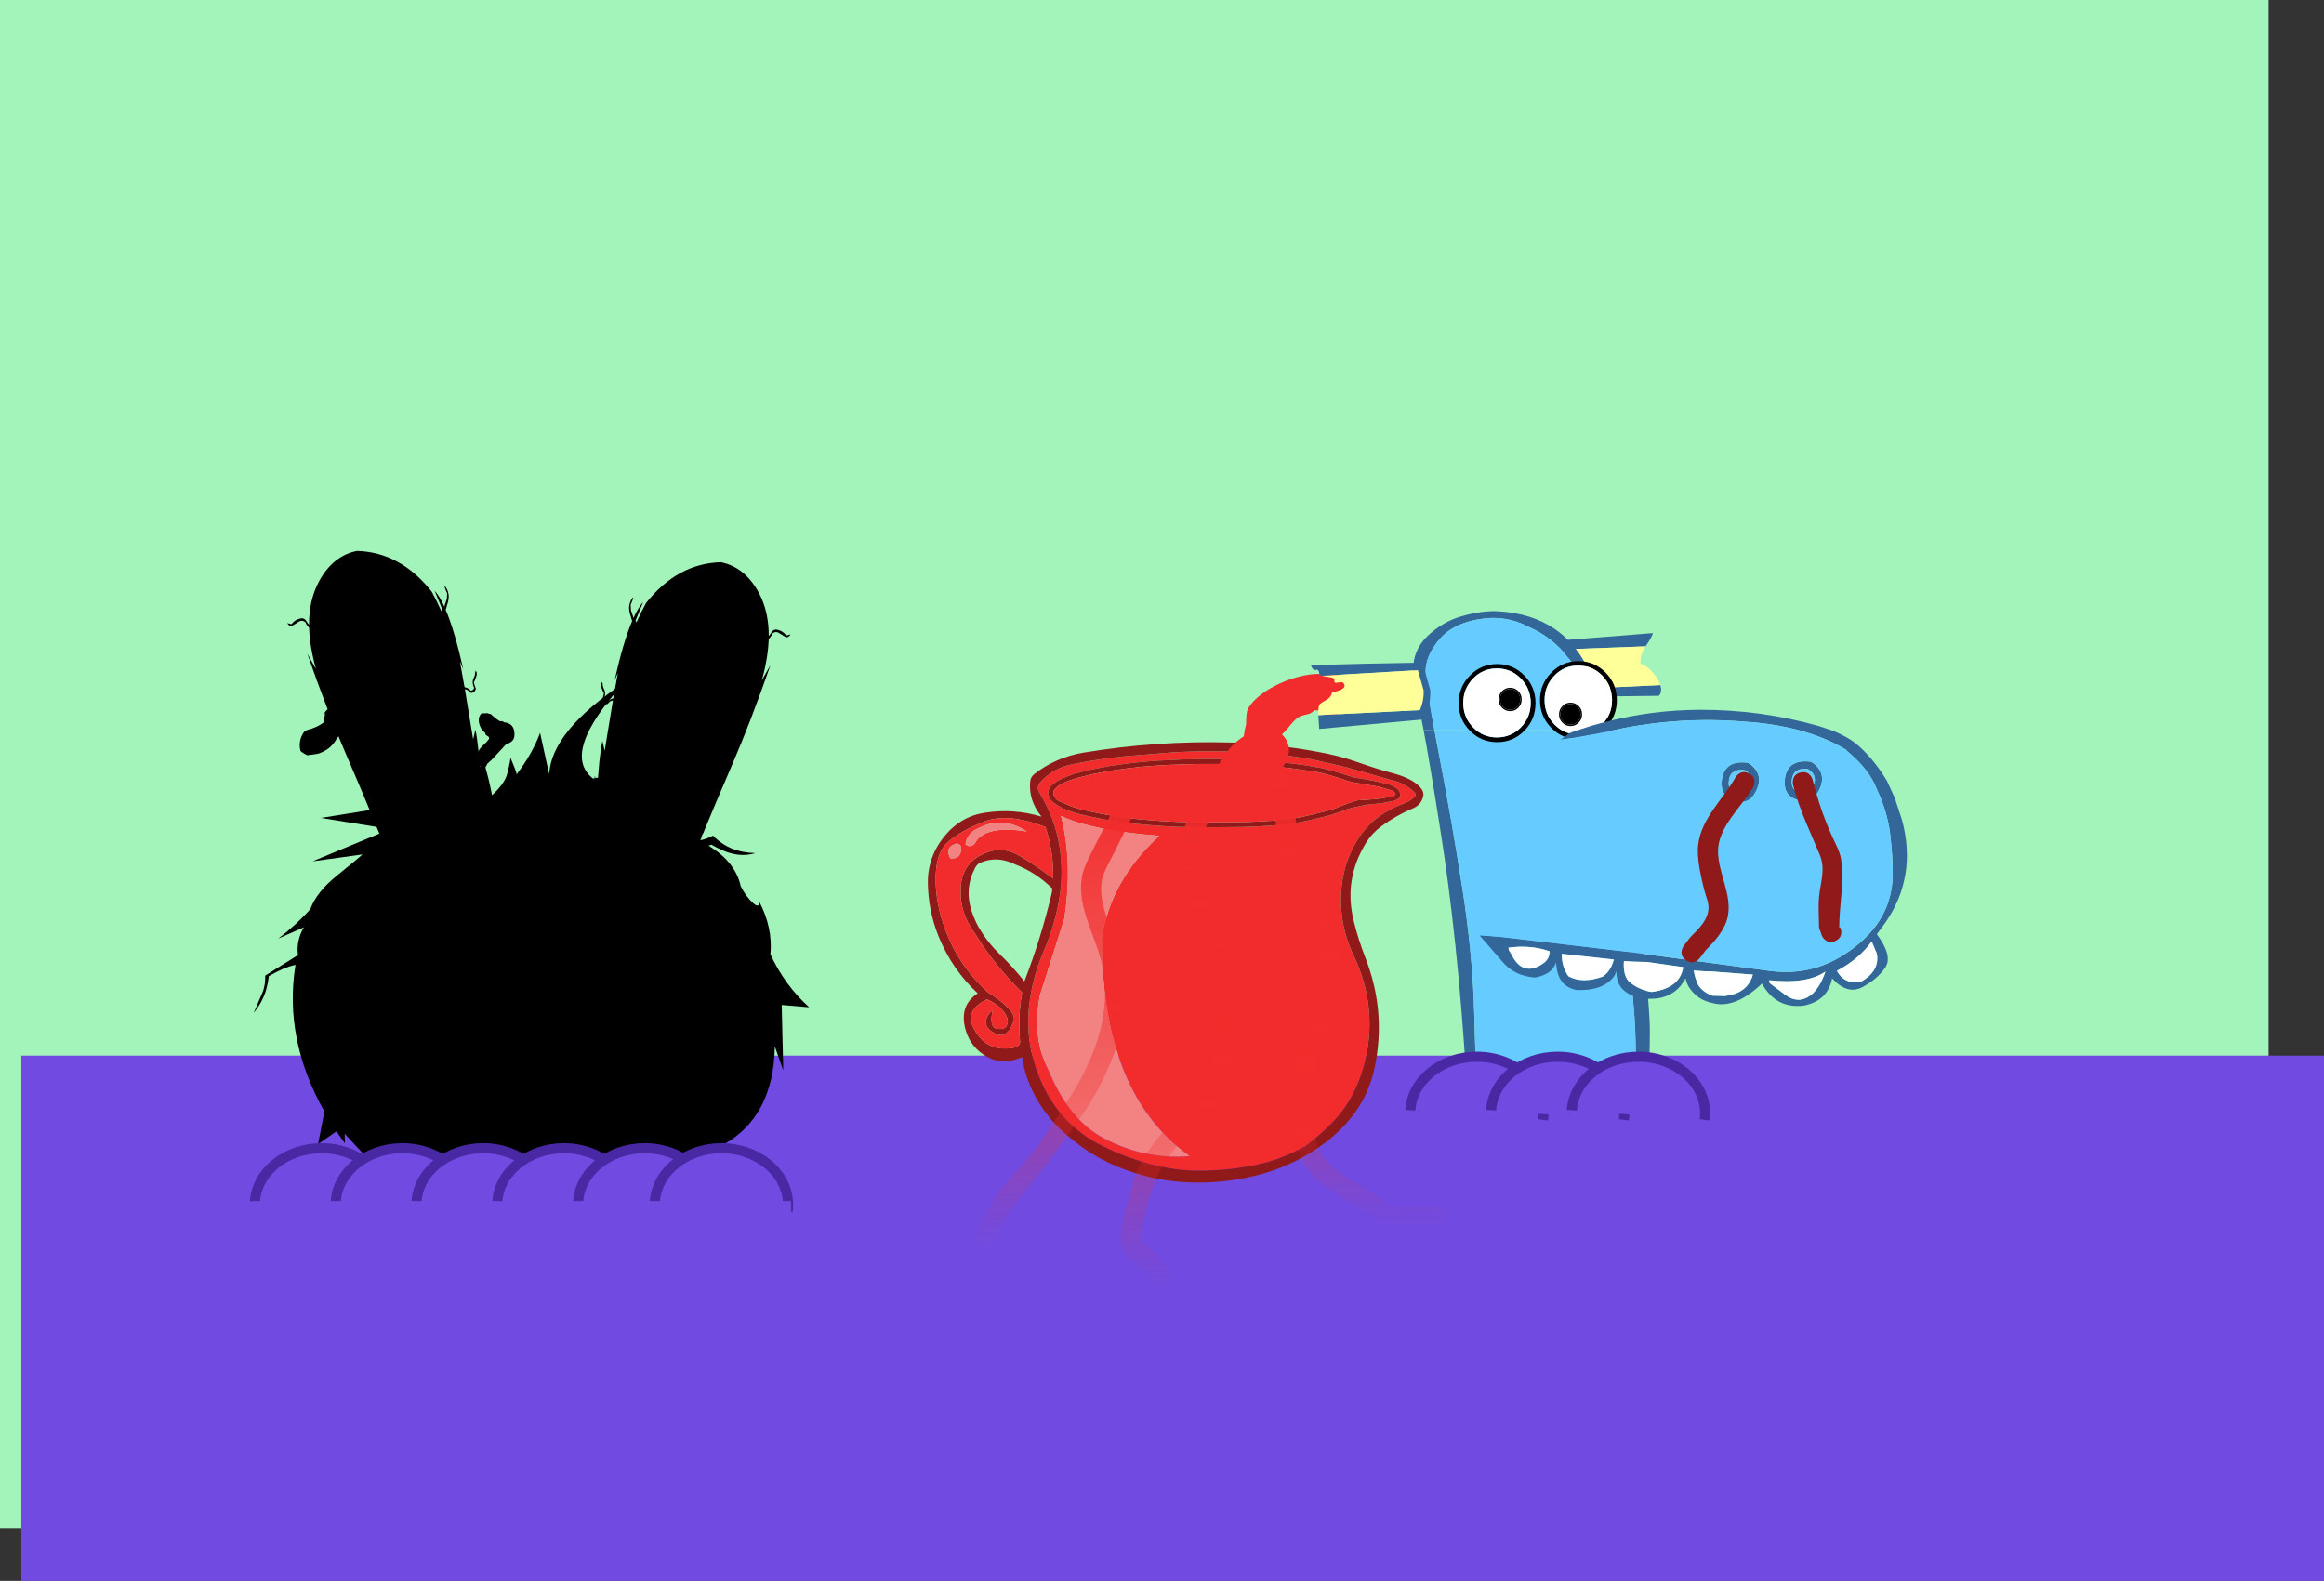 <svg version="1.1" xmlns="http://www.w3.org/2000/svg" xmlns:xlink="http://www.w3.org/1999/xlink" width="575.281" height="391.388" viewBox="0,0,575.281,391.388"><rect x="0" y="0" width="575.281" height="391.388" fill="#333333" stroke="none"/><defs><linearGradient x1="221.508" y1="184.78" x2="221.508" y2="299.829" gradientUnits="userSpaceOnUse" id="color-1"><stop offset="0" stop-color="#f22c2c"/><stop offset="1" stop-color="#f22c2c" stop-opacity="0"/></linearGradient><linearGradient x1="250.933" y1="181.624" x2="250.933" y2="309.706" gradientUnits="userSpaceOnUse" id="color-2"><stop offset="0" stop-color="#f22c2c"/><stop offset="1" stop-color="#f22c2c" stop-opacity="0"/></linearGradient><linearGradient x1="295" y1="181.657" x2="295" y2="294.951" gradientUnits="userSpaceOnUse" id="color-3"><stop offset="0" stop-color="#f22c2c"/><stop offset="1" stop-color="#f22c2c" stop-opacity="0"/></linearGradient></defs><g transform="translate(40.781,9.189)"><g data-paper-data="{&quot;isPaintingLayer&quot;:true}" stroke-linecap="butt" stroke-linejoin="miter" stroke-miterlimit="10" stroke-dasharray="" stroke-dashoffset="0" style="mix-blend-mode: normal"><path d="M-40.781,369.189v-378.378h561.562v378.378z" fill="#a2f4ba" fill-rule="nonzero" stroke="#b1220e" stroke-width="0"/><path d="M-35.5,382.199v-130.042h570v130.042z" fill="#714be1" fill-rule="nonzero" stroke="#881818" stroke-width="0"/><g data-paper-data="{&quot;index&quot;:null}" fill-rule="evenodd" stroke="none" stroke-width="1"><path d="M221.657,183.836c-0.845,0.382 -1.599,0.905 -2.262,1.568c-0.583,0.643 -0.794,1.377 -0.633,2.202c0.141,0.704 0.493,1.287 1.056,1.749c1.046,0.844 2.212,1.508 3.499,1.991c1.468,0.563 2.986,1.015 4.554,1.357l4.313,0.905l4.615,0.754l3.257,0.392l3.438,0.302l3.559,0.271l3.71,0.211l3.861,0.03l4.042,0.06l3.891,-0.03l3.649,-0.03l3.318,-0.09l3.046,-0.181l3.921,-0.302l3.257,-0.392l3.378,-0.664l3.921,-0.935c1.468,-0.362 2.916,-0.814 4.343,-1.357c0.824,-0.342 1.669,-0.623 2.533,-0.844l3.589,-0.754l3.589,-0.362l2.986,-0.573l0.784,-0.271c0.945,-0.462 1.196,-1.166 0.754,-2.111l-0.483,-0.633l-1.478,-0.905l-4.072,-0.995l-3.257,-0.603l-1.93,-0.302l-3.861,-1.206l-3.951,-1.086l-4.524,-0.754l-3.197,-0.422l-3.348,-0.362l-3.499,-0.302l-3.649,-0.211l-3.8,-0.151l-3.921,-0.06h-4.042l-3.951,0.06l-3.8,0.181l-3.619,0.181l-3.499,0.302l-3.348,0.362l-4.705,0.664l-4.464,0.875l-3.83,0.965c-1.267,0.382 -2.513,0.885 -3.74,1.508M282.249,274.649l-0.03,-0.06c-3.68,2.151 -7.611,3.67 -11.793,4.554c-4.162,0.885 -8.535,1.387 -13.12,1.508c-4.584,0.101 -9.139,-0.473 -13.663,-1.719c-4.504,-1.247 -8.696,-2.895 -12.577,-4.946c-3.881,-2.071 -7.168,-4.806 -9.862,-8.204c-2.674,-3.418 -4.685,-7.44 -6.032,-12.064c-1.327,-4.625 -1.729,-9.259 -1.206,-13.904c0.523,-4.604 1.689,-9.018 3.499,-13.24c1.81,-4.162 3.117,-8.475 3.921,-12.939c0.764,-4.363 0.804,-8.736 0.121,-13.12c-0.764,-4.785 -2.413,-9.229 -4.946,-13.331c-0.603,-1.005 -0.553,-1.9 0.151,-2.684c2.031,-2.272 4.574,-3.74 7.631,-4.403c4.323,-0.905 8.666,-1.578 13.029,-2.021l12.517,-1.025c4.564,-0.241 9.129,-0.302 13.693,-0.181c6.957,0.121 13.844,0.784 20.66,1.991l8.354,1.93l11.974,3.408c1.991,0.563 3.67,1.588 5.037,3.076l0.03,0.513c-0.764,0.905 -1.709,1.548 -2.835,1.93c-2.131,0.764 -4.142,1.8 -6.032,3.107c-2.393,1.729 -4.333,3.871 -5.821,6.424c-2.232,3.8 -3.478,7.922 -3.74,12.366c-0.342,5.469 0.684,10.717 3.076,15.744c3.901,8.184 4.906,16.659 3.016,25.425c-0.643,2.976 -1.659,5.851 -3.046,8.626c-1.247,2.493 -2.855,4.785 -4.826,6.877c-2.212,2.332 -4.604,4.454 -7.178,6.364M222.682,218.249l-6.062,19.061c-1.327,7.098 -0.603,13.261 2.172,18.488c3.358,8.143 7.872,13.723 13.542,16.739c6.716,3.599 13.844,5.097 21.384,4.494c-14.497,-10.255 -21.746,-28.16 -21.746,-53.716c1.267,-9.45 5.992,-17.976 14.175,-25.576c-11.099,-0.865 -19.192,-2.503 -24.279,-4.916c1.95,7.641 2.222,16.116 0.814,25.425" fill="#f22c2c"/><path d="M221.657,183.836c1.227,-0.623 2.473,-1.126 3.74,-1.508l3.83,-0.965l4.464,-0.875l4.705,-0.664l3.348,-0.362l3.499,-0.302l3.619,-0.181l3.8,-0.181l3.951,-0.06h4.042l3.921,0.06l3.8,0.151l3.649,0.211l3.499,0.302l3.348,0.362l3.197,0.422l4.524,0.754l3.951,1.086l3.861,1.206l1.93,0.302l3.257,0.603l4.072,0.995l1.478,0.905l0.483,0.633c0.442,0.945 0.191,1.649 -0.754,2.111l-0.784,0.271l-2.986,0.573l-3.589,0.362l-3.589,0.754c-0.865,0.221 -1.709,0.503 -2.533,0.844c-1.428,0.543 -2.875,0.995 -4.343,1.357l-3.921,0.935l-3.378,0.664l-3.257,0.392l-3.921,0.302l-3.046,0.181l-3.318,0.09l-3.649,0.03l-3.891,0.03l-4.042,-0.06l-3.861,-0.03l-3.71,-0.211l-3.559,-0.271l-3.438,-0.302l-3.257,-0.392l-4.615,-0.754l-4.313,-0.905c-1.568,-0.342 -3.086,-0.794 -4.554,-1.357c-1.287,-0.483 -2.453,-1.146 -3.499,-1.991c-0.563,-0.462 -0.915,-1.046 -1.056,-1.749c-0.161,-0.824 0.05,-1.558 0.633,-2.202c0.664,-0.664 1.418,-1.186 2.262,-1.568M282.219,274.589l-1.478,1.146l1.508,-1.086c2.574,-1.91 4.966,-4.031 7.178,-6.364c1.971,-2.091 3.579,-4.383 4.826,-6.877c1.387,-2.775 2.403,-5.65 3.046,-8.626c1.89,-8.767 0.885,-17.242 -3.016,-25.425c-2.393,-5.027 -3.418,-10.275 -3.076,-15.744c0.261,-4.444 1.508,-8.566 3.74,-12.366c1.488,-2.554 3.428,-4.695 5.821,-6.424c1.89,-1.307 3.901,-2.342 6.032,-3.107c1.126,-0.382 2.071,-1.025 2.835,-1.93l-0.03,-0.513c-1.367,-1.488 -3.046,-2.513 -5.037,-3.076l-11.974,-3.408l-8.354,-1.93c-6.816,-1.206 -13.703,-1.87 -20.66,-1.991c-4.564,-0.121 -9.129,-0.06 -13.693,0.181l-12.517,1.025c-4.363,0.442 -8.706,1.116 -13.029,2.021c-3.056,0.664 -5.6,2.131 -7.631,4.403c-0.704,0.784 -0.754,1.679 -0.151,2.684c2.533,4.102 4.182,8.545 4.946,13.331c0.684,4.383 0.643,8.757 -0.121,13.12c-0.804,4.464 -2.111,8.777 -3.921,12.939c-1.81,4.222 -2.976,8.636 -3.499,13.24c-0.523,4.645 -0.121,9.279 1.206,13.904c1.347,4.625 3.358,8.646 6.032,12.064c2.694,3.398 5.982,6.133 9.862,8.204c3.881,2.051 8.073,3.7 12.577,4.946c4.524,1.247 9.078,1.82 13.663,1.719c4.584,-0.121 8.958,-0.623 13.12,-1.508c4.182,-0.885 8.113,-2.403 11.793,-4.554M221.506,189.205l1.267,0.543c1.428,0.664 2.916,1.186 4.464,1.568l3.74,0.814l4.434,0.814l4.795,0.603l3.408,0.302l3.529,0.271l3.68,0.181l3.83,0.06l4.011,0.06l3.891,-0.03l3.589,-0.03l3.287,-0.09l4.343,-0.241l4.765,-0.452c1.488,-0.201 2.926,-0.473 4.313,-0.814l3.8,-0.935c1.508,-0.322 2.926,-0.774 4.253,-1.357c1.387,-0.583 2.815,-1.086 4.283,-1.508l4.524,-0.302l3.951,-0.603c0.462,-0.06 0.794,-0.271 0.995,-0.633c-0.181,-0.483 -0.533,-0.804 -1.056,-0.965l-3.076,-0.875l-4.464,-0.784c-1.588,-0.161 -3.137,-0.543 -4.645,-1.146l-3.861,-1.146c-1.307,-0.382 -2.694,-0.664 -4.162,-0.844l-4.705,-0.664l-3.318,-0.362l-3.468,-0.271l-3.619,-0.211l-3.74,-0.121l-3.891,-0.09h-4.042l-3.921,0.09l-3.74,0.121l-3.619,0.211l-3.468,0.271l-3.318,0.362l-4.645,0.664l-4.283,0.814l-3.438,0.844c-1.428,0.382 -2.805,0.885 -4.132,1.508c-0.643,0.322 -1.216,0.774 -1.719,1.357c-0.281,0.302 -0.402,0.613 -0.362,0.935c0.121,0.985 0.633,1.679 1.538,2.081M214.237,184.288c0.06,-0.764 0.412,-1.387 1.056,-1.87c3.499,-2.714 7.49,-4.464 11.974,-5.248c12.024,-2.011 24.159,-2.855 36.404,-2.533c7.299,0.201 14.517,0.965 21.655,2.292c3.639,0.643 6.977,1.508 10.013,2.594c3.056,1.086 5.901,1.981 8.535,2.684c2.654,0.704 4.645,1.588 5.972,2.654c1.327,1.066 1.89,2.061 1.689,2.986c-0.302,1.508 -1.186,2.554 -2.654,3.137c-2.714,1.146 -5.268,2.594 -7.661,4.343c-1.568,1.146 -2.855,2.533 -3.861,4.162c-3.7,5.992 -4.725,12.386 -3.076,19.182c0.744,3.076 1.699,6.113 2.865,9.108c3.559,9.028 4.323,18.237 2.292,27.627c-1.146,5.268 -3.569,9.883 -7.269,13.844c-1.448,1.568 -3.016,3.006 -4.705,4.313c-4.665,3.539 -9.812,6.133 -15.442,7.781c-5.831,1.649 -11.803,2.393 -17.915,2.232c-5.469,-0.161 -10.797,-1.176 -15.985,-3.046c-3.338,-1.186 -6.495,-2.735 -9.47,-4.645c-2.594,-1.709 -5.007,-3.639 -7.239,-5.791c-2.614,-2.533 -4.735,-5.429 -6.364,-8.686c-1.428,-2.855 -2.373,-5.821 -2.835,-8.897c-3.479,1.609 -6.706,1.377 -9.682,-0.694c-2.292,-1.588 -3.77,-3.78 -4.434,-6.575c-0.885,-3.74 0.161,-6.575 3.137,-8.505c-4.283,-4.001 -7.52,-8.726 -9.712,-14.175c-1.729,-4.323 -2.604,-8.797 -2.624,-13.421c0,-3.217 0.824,-6.213 2.473,-8.988c2.895,-4.665 6.746,-7.369 11.551,-8.113c4.806,-0.764 9.511,-0.442 14.115,0.965c-2.172,-2.674 -3.107,-5.58 -2.805,-8.716M202.987,194.181c-3.8,1.468 -6.806,3.137 -9.018,5.007c-2.192,1.87 -3.237,5.157 -3.137,9.862c0.101,4.685 1.227,9.47 3.378,14.356c2.151,4.886 5.338,9.249 9.561,13.09c4.866,3.076 6.987,5.469 6.364,7.178c-0.623,1.709 -1.357,2.775 -2.202,3.197c-0.865,0.402 -1.92,0.191 -3.167,-0.633c-1.227,-0.824 -1.719,-1.749 -1.478,-2.775c0.221,-1.046 0.764,-1.87 1.629,-2.473c-0.583,2.815 -0.211,4.323 1.116,4.524c1.347,0.201 2.162,-0.111 2.443,-0.935c0.382,-0.824 0.201,-1.8 -0.543,-2.926c-0.704,-1.046 -1.649,-1.92 -2.835,-2.624l-1.508,-0.814c-3.84,1.81 -4.936,4.243 -3.287,7.299c1.649,3.036 3.901,4.655 6.756,4.856c2.895,0.181 4.454,-0.312 4.675,-1.478c-0.382,-4.142 -0.221,-8.264 0.483,-12.366c-4.605,-4.544 -8.535,-9.48 -11.793,-14.809c-2.453,-3.257 -3.589,-6.907 -3.408,-10.948c0.181,-4.444 2.363,-7.419 6.545,-8.928c2.312,-0.885 4.635,-0.794 6.967,0.271l1.81,0.995c2.634,1.649 5.157,3.378 7.57,5.188c0.101,-4.363 -0.533,-8.606 -1.9,-12.728c-6.193,-2.393 -11.2,-2.855 -15.02,-1.387M201.871,204.405c-0.563,0.261 -0.995,0.694 -1.297,1.297c-1.79,3.438 -2.061,7.027 -0.814,10.767c0.623,1.91 1.468,3.659 2.533,5.248c1.247,1.93 2.694,3.69 4.343,5.278c2.212,2.131 4.263,4.393 6.153,6.786c2.735,-7.078 4.976,-14.286 6.726,-21.625c0.101,-0.442 0.171,-0.895 0.211,-1.357c-2.775,-2.714 -5.841,-4.705 -9.199,-5.972c-2.976,-1.488 -5.861,-1.629 -8.656,-0.422" fill="#901919"/><path d="M221.506,189.204c-0.905,-0.402 -1.418,-1.096 -1.538,-2.081c-0.04,-0.322 0.08,-0.633 0.362,-0.935c0.503,-0.583 1.076,-1.036 1.719,-1.357c1.327,-0.623 2.704,-1.126 4.132,-1.508l3.438,-0.844l4.283,-0.814l4.645,-0.664l3.318,-0.362l3.468,-0.271l3.619,-0.211l3.74,-0.121l3.921,-0.09h4.042l3.891,0.09l3.74,0.121l3.619,0.211l3.468,0.271l3.318,0.362l4.705,0.664c1.468,0.181 2.855,0.462 4.162,0.844l3.861,1.146c1.508,0.603 3.056,0.985 4.645,1.146l4.464,0.784l3.076,0.875c0.523,0.161 0.875,0.483 1.056,0.965c-0.201,0.362 -0.533,0.573 -0.995,0.633l-3.951,0.603l-4.524,0.302c-1.468,0.422 -2.895,0.925 -4.283,1.508c-1.327,0.583 -2.745,1.036 -4.253,1.357l-3.8,0.935c-1.387,0.342 -2.825,0.613 -4.313,0.814l-4.765,0.452l-4.343,0.241l-3.287,0.09l-3.589,0.03l-3.891,0.03l-4.011,-0.06l-3.83,-0.06l-3.68,-0.181l-3.529,-0.271l-3.408,-0.302l-4.795,-0.603l-4.434,-0.814l-3.74,-0.814c-1.548,-0.382 -3.036,-0.905 -4.464,-1.568l-1.267,-0.543" fill="#f22c2c"/><path d="M202.987,194.181c3.82,-1.468 8.827,-1.005 15.02,1.387c1.367,4.122 2.001,8.365 1.9,12.728c-2.413,-1.81 -4.936,-3.539 -7.57,-5.188l-1.81,-0.995c-2.332,-1.066 -4.655,-1.156 -6.967,-0.271c-4.182,1.508 -6.364,4.484 -6.545,8.928c-0.181,4.042 0.955,7.691 3.408,10.948c3.257,5.328 7.188,10.265 11.793,14.809c-0.704,4.102 -0.865,8.224 -0.483,12.366c-0.221,1.166 -1.779,1.659 -4.675,1.478c-2.855,-0.201 -5.107,-1.82 -6.756,-4.856c-1.649,-3.056 -0.553,-5.489 3.287,-7.299l1.508,0.814c1.186,0.704 2.131,1.578 2.835,2.624c0.744,1.126 0.925,2.101 0.543,2.926c-0.282,0.824 -1.096,1.136 -2.443,0.935c-1.327,-0.201 -1.699,-1.709 -1.116,-4.524c-0.865,0.603 -1.407,1.428 -1.629,2.473c-0.241,1.025 0.251,1.95 1.478,2.775c1.247,0.824 2.302,1.036 3.167,0.633c0.844,-0.422 1.578,-1.488 2.202,-3.197c0.623,-1.709 -1.498,-4.102 -6.364,-7.178c-4.222,-3.84 -7.409,-8.204 -9.561,-13.09c-2.151,-4.886 -3.277,-9.671 -3.378,-14.356c-0.101,-4.705 0.945,-7.993 3.137,-9.862c2.212,-1.87 5.218,-3.539 9.018,-5.007M196.473,199.761l-0.422,-0.121c-2.051,0.563 -2.584,1.79 -1.599,3.68c1.769,0.181 2.674,-0.674 2.714,-2.564c-0.02,-0.462 -0.251,-0.794 -0.694,-0.995M198.343,199.037l-0.121,0.844l0.814,0.422c0.643,-0.02 1.126,-0.231 1.448,-0.633c1.548,-3.096 5.841,-4.102 12.879,-3.016c-4.001,-2.674 -8.133,-2.875 -12.396,-0.603c-1.287,0.663 -2.162,1.659 -2.624,2.986" fill="#f22c2c"/><path d="M222.682,218.249c1.407,-9.31 1.136,-17.785 -0.814,-25.425c5.087,2.413 13.18,4.052 24.279,4.916c-8.184,7.6 -12.909,16.126 -14.175,25.576c0,25.556 7.249,43.461 21.746,53.716c-7.54,0.603 -14.668,-0.895 -21.384,-4.494c-5.67,-3.016 -10.184,-8.596 -13.542,-16.739c-2.775,-5.228 -3.499,-11.391 -2.172,-18.488l6.062,-19.061M198.343,199.037c0.462,-1.327 1.337,-2.322 2.624,-2.986c4.263,-2.272 8.395,-2.071 12.396,0.603c-7.037,-1.086 -11.33,-0.08 -12.879,3.016c-0.322,0.402 -0.804,0.613 -1.448,0.633l-0.814,-0.422l0.121,-0.844M196.473,199.761c0.442,0.201 0.674,0.533 0.694,0.995c-0.04,1.89 -0.945,2.745 -2.714,2.564c-0.985,-1.89 -0.452,-3.117 1.599,-3.68l0.422,0.121" fill="#f38282"/></g><path d="M203.5,299.829c-2.5,0 -2.5,-2.5 -2.5,-2.5l0.732,-3.768c2.416,-2.276 2.696,-5.096 4.834,-7.817c2.215,-2.818 4.659,-5.245 7,-8c4.203,-4.945 7.666,-11.034 11.245,-16.459c5.839,-9.679 9.57,-20.101 7.247,-31.418c-1.475,-7.186 -6.326,-14.308 -5.025,-21.945c0.46,-2.698 2.378,-6.002 3.522,-8.295c2.234,-4.473 4.472,-8.944 6.708,-13.416c0,0 1.118,-2.236 3.354,-1.118c2.236,1.118 1.118,3.354 1.118,3.354c-2.236,4.472 -4.469,8.946 -6.708,13.416c-0.616,1.231 -2.728,4.981 -3.061,6.873c-1.182,6.702 3.662,13.71 4.975,20.055c2.619,12.664 -1.416,24.301 -7.898,35.157c-5.791,8.782 -12.031,16.911 -18.61,24.966c-2.277,2.788 -2.611,5.525 -5.166,8.183l0.732,0.232c0,0 0,2.5 -2.5,2.5z" fill="url(#color-1)" fill-rule="nonzero" stroke="none" stroke-width="0.5"/><path d="M247.618,309.393c-2.236,1.118 -3.354,-1.118 -3.354,-1.118l-0.532,-1.35c-1.729,-1.729 -5.646,-4.593 -6.542,-6.811c-1.257,-3.113 0.066,-7.679 0.909,-10.656c1.387,-4.896 2.241,-9.782 5.467,-13.886c1.355,-1.724 2.568,-3.58 4.117,-5.133c1.177,-1.18 2.82,-1.823 4,-3c3.415,-3.406 5.642,-7.635 7.048,-12.191c1.667,-5.721 1.269,-11.147 1.269,-17.091c0,-2.864 0.464,-5.76 0.034,-8.592c-1.077,-7.074 -6.808,-12.908 -8.001,-20.008c-0.946,-5.63 -0.52,-13.423 2.251,-18.556c0.642,-1.19 1.811,-2.049 2.419,-3.257c0.691,-1.371 0.951,-2.919 1.427,-4.379c0,0 0.791,-2.372 3.162,-1.581c2.372,0.791 1.581,3.162 1.581,3.162c-0.579,1.703 -0.936,3.497 -1.736,5.108c-0.602,1.211 -1.764,2.074 -2.419,3.257c-2.305,4.161 -2.493,10.937 -1.749,15.444c1.164,7.061 6.875,12.872 7.999,19.992c0.489,3.098 0.034,6.272 0.034,9.408c0,6.482 0.282,12.255 -1.479,18.525c-1.675,5.28 -4.249,10.227 -8.205,14.193c-1.177,1.18 -2.82,1.823 -4,3c-3.618,3.609 -6.021,8.094 -7.416,12.981c-0.925,3.243 -1.788,5.994 -1.9,9.301c-0.023,0.684 -0.44,1.406 -0.19,2.043c0.229,0.584 0.997,0.764 1.458,1.189c1.386,1.278 2.667,2.667 4,4l1.468,2.65c0,0 1.118,2.236 -1.118,3.354z" fill="url(#color-2)" fill-rule="nonzero" stroke="none" stroke-width="0.5"/><path d="M317,292.157c0,2.5 -2.5,2.5 -2.5,2.5h-3c-2.635,0 -7.53,0.771 -9.936,-0.182c-1.173,-0.465 -1.827,-1.751 -2.841,-2.503c-1.263,-0.937 -2.633,-1.719 -3.97,-2.548c-6.415,-3.978 -13.264,-7.617 -14.722,-15.867c-1.135,-6.424 -0.039,-14.297 0,-20.801c2.057,-6.316 6.782,-13.646 5.942,-20.536c-0.412,-3.381 -0.889,-8.815 -2.252,-11.923c-1.984,-4.523 -4.91,-8.58 -6.586,-13.327c-1.484,-4.202 -1.511,-8.154 -2.104,-12.413c-0.501,-3.599 -2.011,-6.611 -2.032,-10.4c0,0 0,-2.5 2.5,-2.5c2.5,0 2.5,2.5 2.5,2.5c-0.025,3.554 1.471,6.2 1.968,9.6c0.586,4.011 0.493,7.626 1.896,11.587c1.665,4.702 4.659,8.729 6.559,13.248c1.462,3.479 2.14,9.408 2.526,13.114c0.794,7.638 -3.583,14.896 -5.98,21.853c0.043,6.116 -0.919,13.158 0,19.199c1.003,6.593 7.514,9.354 12.428,12.423c1.494,0.933 3.039,1.798 4.433,2.874c0.634,0.489 0.873,1.465 1.607,1.785c0.633,0.277 1.374,-0.157 2.064,-0.182c1.999,-0.072 4,0 6,0h3c0,0 2.5,0 2.5,2.5z" fill="url(#color-3)" fill-rule="nonzero" stroke="none" stroke-width="0.5"/><path d="M276.268,186.389c1.768,1.768 0,3.536 0,3.536l-2.768,1.732c-2.466,0 -5.261,0.37 -7.74,-0.279c-1.06,0.844 -2.321,1.459 -3.557,1.261c-6.027,-0.965 -3.95,-5.2 -3.074,-8.273c1.107,-3.883 4.057,-8.838 7.985,-11.258c0.102,-0.99 0.29,-2.001 0.574,-2.989c-0.026,-1.71 0.085,-3.276 0.56,-4.045c3.007,-4.879 11.822,-8.392 17.253,-8.417c1.694,-0.008 4.992,-0.235 6.96,0.973c0.351,0.025 0.7,0.043 1.04,0.027c0,0 2.5,0 2.5,2.5c0,1.213 -0.588,1.837 -1.194,2.159c-0.437,0.961 -1.423,1.847 -2.538,2.609l-2,2c-0.452,0.452 -1.077,0.732 -1.768,0.732c-1.194,0 -2.192,-0.837 -2.441,-1.956c-0.493,0.012 -0.99,-0.022 -1.487,-0.053c-0.228,0.244 -0.476,0.462 -0.758,0.635c-0.898,0.553 -2.089,0.471 -3,1c-1.465,0.851 -2.349,2.443 -3.547,3.641c-0.251,0.251 -0.492,0.489 -0.72,0.714c4.269,4.108 -0.184,9.67 -3.849,11.708c-0.423,0.78 -1.249,1.309 -2.199,1.309c-0.345,0 -0.673,-0.07 -0.972,-0.196c-0.225,0.148 -0.441,0.309 -0.648,0.481c-0.082,0.278 -0.162,0.559 -0.244,0.838c1.607,0.133 3.245,-0.123 4.864,-0.123l-0.768,-0.268c0,0 1.768,-1.768 3.536,0zM273.348,177.01c-0.04,0.134 -0.076,0.272 -0.109,0.415c0.05,-0.141 0.088,-0.281 0.109,-0.415z" fill="#f22c2c" fill-rule="nonzero" stroke="none" stroke-width="0.5"/><g data-paper-data="{&quot;index&quot;:null}" fill-rule="nonzero" stroke="none" stroke-width="1"><path d="M347.639,163.264l-1.845,-6.788c-0.092,-2.438 0.416,-4.856 1.523,-7.253l21.033,-1.665c-0.017,0.135 -0.044,0.255 -0.081,0.345c-0.457,1.105 -1.108,2.018 -1.685,2.933l-18.166,0.671c-0.738,1.655 -1.063,3.308 -0.977,4.958l1.345,4.943l21.419,-0.987c0.297,0.945 0.291,1.833 -0.209,2.474c-0.046,0.063 -0.092,0.124 -0.138,0.181c-7.425,0.107 -14.831,0.169 -22.22,0.186z" data-paper-data="{&quot;origPos&quot;:null}" fill="#336699"/><path d="M348.787,161.408l-1.345,-4.943c-0.086,-1.65 0.239,-3.303 0.977,-4.958l18.166,-0.671c-0.798,1.267 -1.455,2.541 -1.262,4.337c1.522,0.169 4.143,2.89 4.883,5.249z" data-paper-data="{&quot;origPos&quot;:null}" fill="#ffff99"/></g><path d="M359.4,197.312c-1.122,-8.026 -2.732,-16.612 -4.829,-25.76h3.366c1.634,5.434 2.781,10.718 3.439,15.852l3,23.591c0.829,6.455 1.524,12.724 2.085,18.806c0.585,6.082 0.951,10.718 1.098,13.908c0.17,3.16 -0.012,10.644 -0.546,22.45c-0.37,-0.056 -0.74,-0.112 -1.111,-0.169c-0.627,-0.096 -1.254,-0.193 -1.881,-0.289c0.212,-11.384 0.135,-19.176 -0.23,-23.375c-0.415,-4.511 -0.707,-8.649 -0.878,-12.412c-0.171,-3.764 -0.488,-7.826 -0.951,-12.188c-0.415,-4.387 -1.268,-11.191 -2.561,-20.413z" fill="#336699" fill-rule="nonzero" stroke="none" stroke-width="1"/><path d="M322.155,257.169c-1.439,-22.931 -3.585,-43.319 -6.439,-61.165c-1.756,-11.166 -3.122,-19.317 -4.098,-24.451h2.671l1.098,5.832c1.976,10.094 3.878,20.962 5.707,32.601c1.829,11.64 2.854,22.37 3.073,32.19c0.205,8.269 0.419,14.293 0.642,18.073c-0.169,-0.023 -0.338,-0.045 -0.507,-0.068c-0.658,-0.088 -1.316,-0.175 -1.974,-0.263c-0.056,-0.907 -0.114,-1.824 -0.173,-2.751z" fill="#336699" fill-rule="nonzero" stroke="none" stroke-width="1"/><path d="M314.289,171.553h40.281c2.098,9.147 3.707,17.734 4.829,25.76c1.293,9.222 2.146,16.026 2.561,20.413c0.463,4.362 0.78,8.425 0.951,12.188c0.171,3.764 0.463,7.901 0.878,12.412c0.365,4.199 0.442,11.991 0.23,23.375c-2.832,-0.436 -5.664,-0.871 -8.497,-1.307c-3.461,-0.532 -6.935,-0.975 -10.406,-1.438c-3.469,-0.462 -6.939,-0.925 -10.408,-1.387c-3.3,-0.44 -6.6,-0.88 -9.901,-1.32c-0.223,-3.78 -0.437,-9.805 -0.642,-18.073c-0.22,-9.82 -1.244,-20.55 -3.073,-32.19c-1.829,-11.64 -3.732,-22.507 -5.707,-32.601z" fill="#66ccff" fill-rule="nonzero" stroke="none" stroke-width="1"/><g fill-rule="nonzero" stroke="none" stroke-width="1"><path d="M357.937,171.553h-3.366l-0.988,-4.187c-2.561,-10.742 -7.903,-17.871 -16.025,-21.385c-2.976,-1.57 -6.134,-2.293 -9.476,-2.168c-5.537,0.374 -9.634,2.044 -12.293,5.01c-2.634,2.941 -3.854,5.92 -3.659,8.935c0.171,2.368 0.89,6.966 2.159,13.796h-2.671c-0.585,-3.091 -1.012,-5.097 -1.281,-6.019c-0.732,-2.468 -1.159,-5.359 -1.281,-8.674c-0.122,-3.34 1.061,-6.206 3.549,-8.599c2.512,-2.393 5.378,-4.038 8.598,-4.935c3.22,-0.897 6.073,-1.296 8.561,-1.196c11.342,0.548 19.147,5.92 23.415,16.114c1.902,4.536 3.488,8.973 4.756,13.31" fill="#336699"/><path d="M354.571,171.553h-40.281c-1.268,-6.829 -1.988,-11.428 -2.159,-13.796c-0.195,-3.016 1.024,-5.994 3.659,-8.935c2.659,-2.966 6.756,-4.636 12.293,-5.01c3.342,-0.125 6.5,0.598 9.476,2.168c8.122,3.514 13.464,10.643 16.025,21.385l0.988,4.187" fill="#66ccff"/></g><g data-paper-data="{&quot;index&quot;:null}" fill-rule="nonzero" stroke="none" stroke-width="1"><path d="M311.325,154.86l1.931,6.764c0.123,2.437 -0.354,4.861 -1.431,7.272l-26.035,2.393c-0.026,-0.135 -0.04,-0.267 -0.04,-0.396c0,-0.551 -0.152,-1.806 -0.199,-3.02l25.143,-1.247c0.717,-1.665 1.021,-3.321 0.914,-4.97l-1.408,-4.926l-23.758,1.396c-0.146,-0.041 -0.277,-0.089 -0.386,-0.145c-0.393,-0.165 -0.207,-0.872 -0.508,-1.174c-0.437,-0.437 -0.635,0.056 -1.049,-0.17c-0.455,-0.247 -0.63,-0.704 -0.787,-1.157c9.232,-0.276 18.436,-0.483 27.614,-0.621z" data-paper-data="{&quot;origPos&quot;:null}" fill="#336699"/><path d="M310.2,156.729l1.408,4.926c0.107,1.649 -0.197,3.306 -0.914,4.97l-25.143,1.247c-0.046,-1.205 0.012,-2.368 0.427,-2.759c1.059,-0.998 2.65,-1.06 2.992,-2.962c0.782,-0.013 4.233,-0.805 2.697,-2.329c-0.402,-0.398 -1.657,0.248 -2.016,-0.05c-0.256,-0.213 0.039,-0.76 -0.216,-0.975c-0.459,-0.387 -2.048,-0.404 -2.994,-0.672z" data-paper-data="{&quot;origPos&quot;:null}" fill="#ffff99"/></g><g fill-rule="nonzero" stroke="none" stroke-width="1"><path d="M335.693,158.787c-1.642,-1.669 -3.617,-2.497 -5.926,-2.484c-2.309,-0.013 -4.275,0.815 -5.899,2.484c-1.624,1.669 -2.435,3.688 -2.435,6.057c0,2.369 0.812,4.389 2.435,6.057c1.624,1.656 3.59,2.484 5.899,2.484c2.309,0 4.285,-0.828 5.926,-2.484c1.624,-1.669 2.435,-3.688 2.435,-6.057c0,-2.369 -0.812,-4.389 -2.435,-6.057M339.319,164.883c0,2.675 -0.92,4.955 -2.76,6.841c-1.858,1.885 -4.104,2.828 -6.738,2.828c-2.652,0 -4.898,-0.943 -6.738,-2.828c-1.858,-1.885 -2.787,-4.166 -2.787,-6.841c0,-2.675 0.929,-4.949 2.787,-6.822c1.84,-1.898 4.086,-2.847 6.738,-2.847c2.634,0 4.88,0.949 6.738,2.847c1.84,1.873 2.76,4.147 2.76,6.822" fill="#000000"/><path d="M338.128,164.845c0,2.369 -0.812,4.389 -2.435,6.057c-1.642,1.656 -3.617,2.484 -5.926,2.484c-2.309,0 -4.275,-0.828 -5.899,-2.484c-1.624,-1.669 -2.435,-3.688 -2.435,-6.057c0,-2.369 0.812,-4.389 2.435,-6.057c1.624,-1.669 3.59,-2.497 5.899,-2.484c2.309,-0.013 4.285,0.815 5.926,2.484c1.624,1.669 2.435,3.688 2.435,6.057" fill="#ffffff"/></g><g fill="#000000" fill-rule="nonzero" stroke="none" stroke-width="1"><path d="M334.808,162.148c-0.492,-0.5 -1.084,-0.748 -1.776,-0.745c-0.692,-0.004 -1.281,0.244 -1.768,0.745c-0.487,0.5 -0.73,1.105 -0.73,1.816c0,0.71 0.243,1.315 0.73,1.816c0.487,0.496 1.076,0.745 1.768,0.745c0.692,0 1.284,-0.248 1.776,-0.745c0.487,-0.5 0.73,-1.105 0.73,-1.816c0,-0.71 -0.243,-1.315 -0.73,-1.816M335.895,163.975c0,0.802 -0.276,1.485 -0.827,2.05c-0.557,0.565 -1.23,0.848 -2.02,0.848c-0.795,0 -1.468,-0.283 -2.02,-0.848c-0.557,-0.565 -0.835,-1.249 -0.835,-2.05c0,-0.802 0.278,-1.483 0.835,-2.045c0.552,-0.569 1.225,-0.853 2.02,-0.853c0.789,0 1.463,0.284 2.02,0.853c0.552,0.561 0.827,1.243 0.827,2.045"/><path d="M335.538,163.963c0,0.71 -0.243,1.315 -0.73,1.816c-0.492,0.496 -1.084,0.745 -1.776,0.745c-0.692,0 -1.281,-0.248 -1.768,-0.745c-0.487,-0.5 -0.73,-1.105 -0.73,-1.816c0,-0.71 0.243,-1.315 0.73,-1.816c0.487,-0.5 1.076,-0.748 1.768,-0.745c0.692,-0.004 1.284,0.244 1.776,0.745c0.487,0.5 0.73,1.105 0.73,1.816"/></g><g fill-rule="nonzero" stroke="none" stroke-width="1"><path d="M355.824,158.068c-1.642,-1.669 -3.617,-2.497 -5.926,-2.484c-2.309,-0.013 -4.275,0.815 -5.899,2.484c-1.624,1.669 -2.435,3.688 -2.435,6.057c0,2.369 0.812,4.389 2.435,6.057c1.624,1.656 3.59,2.484 5.899,2.484c2.309,0 4.285,-0.828 5.926,-2.484c1.624,-1.669 2.435,-3.688 2.435,-6.057c0,-2.369 -0.812,-4.389 -2.435,-6.057M359.45,164.164c0,2.675 -0.92,4.955 -2.76,6.841c-1.858,1.885 -4.104,2.828 -6.738,2.828c-2.652,0 -4.898,-0.943 -6.738,-2.828c-1.858,-1.885 -2.787,-4.166 -2.787,-6.841c0,-2.675 0.929,-4.949 2.787,-6.822c1.84,-1.898 4.086,-2.847 6.738,-2.847c2.634,0 4.88,0.949 6.738,2.847c1.84,1.873 2.76,4.147 2.76,6.822" fill="#000000"/><path d="M358.26,164.126c0,2.369 -0.812,4.389 -2.435,6.057c-1.642,1.656 -3.617,2.484 -5.926,2.484c-2.309,0 -4.275,-0.828 -5.899,-2.484c-1.624,-1.669 -2.435,-3.688 -2.435,-6.057c0,-2.369 0.812,-4.389 2.435,-6.057c1.624,-1.669 3.59,-2.497 5.899,-2.484c2.309,-0.013 4.285,0.815 5.926,2.484c1.624,1.669 2.435,3.688 2.435,6.057" fill="#ffffff"/></g><g fill="#000000" fill-rule="nonzero" stroke="none" stroke-width="1"><path d="M349.753,165.845c-0.492,-0.5 -1.084,-0.748 -1.776,-0.745c-0.692,-0.004 -1.281,0.244 -1.768,0.745c-0.487,0.5 -0.73,1.105 -0.73,1.816c0,0.71 0.243,1.315 0.73,1.816c0.487,0.496 1.076,0.745 1.768,0.745c0.692,0 1.284,-0.248 1.776,-0.745c0.487,-0.5 0.73,-1.105 0.73,-1.816c0,-0.71 -0.243,-1.315 -0.73,-1.816M350.84,167.672c0,0.802 -0.276,1.485 -0.827,2.05c-0.557,0.565 -1.23,0.848 -2.02,0.848c-0.795,0 -1.468,-0.283 -2.02,-0.848c-0.557,-0.565 -0.835,-1.249 -0.835,-2.05c0,-0.802 0.278,-1.483 0.835,-2.045c0.552,-0.569 1.225,-0.853 2.02,-0.853c0.789,0 1.463,0.284 2.02,0.853c0.552,0.561 0.827,1.243 0.827,2.045"/><path d="M350.483,167.661c0,0.71 -0.243,1.315 -0.73,1.816c-0.492,0.496 -1.084,0.745 -1.776,0.745c-0.692,0 -1.281,-0.248 -1.768,-0.745c-0.487,-0.5 -0.73,-1.105 -0.73,-1.816c0,-0.71 0.243,-1.315 0.73,-1.816c0.487,-0.5 1.076,-0.748 1.768,-0.745c0.692,-0.004 1.284,0.244 1.776,0.745c0.487,0.5 0.73,1.105 0.73,1.816"/></g><g fill-rule="evenodd" stroke="none" stroke-width="1"><path d="M345.528,173.985l2.133,-1.63l0.636,-0.259l2.095,-0.704l2.993,-0.963l3.704,-1c7.434,-1.877 15.005,-2.84 22.713,-2.889c10.153,-0.049 20.044,1.296 29.673,4.037l3.667,1.222c2.395,1.062 4.178,2.062 5.351,3c1.172,0.914 2.507,2.235 4.004,3.963c1.397,1.654 2.682,3.469 3.854,5.445l1.871,4.111l1.833,5.556c1.247,4.667 1.522,9.124 0.823,13.371l-0.075,0.556h-0.037c-0.299,1.654 -0.748,3.272 -1.347,4.852c-1.073,2.79 -2.607,5.482 -4.602,8.074l-1.01,1.37c2.694,3.63 3.38,6.395 2.058,8.297c-1.297,1.901 -3.181,3.506 -5.65,4.815c-2.47,1.309 -4.964,0.58 -7.484,-2.185c-0.698,3.679 -3.006,5.926 -6.922,6.741c-4.615,0.593 -8.095,-1.222 -10.44,-5.445c-4.365,4.148 -8.357,5.778 -11.974,4.889l-0.262,-0.074c-2.544,-0.494 -4.503,-1.827 -5.875,-4c-0.449,-0.815 -0.711,-1.519 -0.786,-2.111l-1.048,1.593l-0.187,0.259c-2.07,2.469 -5.089,3.519 -9.055,3.148c-4.69,-0.691 -6.96,-2.963 -6.81,-6.815c-0.2,0.593 -0.474,1.123 -0.823,1.593c-1.871,2.272 -4.939,3.309 -9.205,3.111c-2.769,-0.642 -4.365,-2.445 -4.79,-5.408l-0.187,-1.444c-0.15,0.543 -0.387,1.025 -0.711,1.444c-0.399,0.543 -0.96,1.012 -1.684,1.407c-0.748,0.395 -1.659,0.704 -2.732,0.926c-3.492,-0.247 -6.236,-1.605 -8.232,-4.074l-5.575,-6.408l5.575,0.444l31.469,3.704l35.023,4.704c6.76,0.864 12.947,-0.568 18.559,-4.296c5.912,-3.877 9.579,-8.63 11.001,-14.26c0.399,-1.556 0.624,-3.173 0.674,-4.852v-0.556v-0.407c0.025,-2.42 -0.175,-5.506 -0.599,-9.26c-0.324,-2.938 -1.123,-6.025 -2.395,-9.26l-1.534,-3.482c-1.372,-2.84 -3.717,-5.605 -7.035,-8.297h0.225l-0.449,-0.259l-0.449,-0.259c-2.794,-1.605 -5.875,-2.914 -9.242,-3.926c-4.041,-1.235 -8.494,-2.062 -13.358,-2.482l-3.966,-0.296c-10.751,-0.691 -21.366,0.185 -31.843,2.63l-11.562,2.037M391.141,181.467c-2.519,-0.296 -3.854,0.704 -4.004,3c-0.05,1.457 0.561,2.395 1.833,2.815c1.522,0.469 2.632,0.049 3.33,-1.259c0.948,-1.753 0.686,-3.198 -0.786,-4.333l-0.374,-0.185v-0.037M391.852,179.652v0.037l0.599,0.296c2.42,1.852 2.844,4.198 1.272,7.037c-1.123,2.124 -2.906,2.803 -5.351,2.037c-2.095,-0.667 -3.093,-2.185 -2.993,-4.556c0.249,-3.753 2.407,-5.371 6.473,-4.852M406.744,181.244v-0.037c-2.519,-0.296 -3.854,0.704 -4.004,3c-0.05,1.457 0.561,2.395 1.833,2.815c1.522,0.469 2.632,0.049 3.33,-1.259c0.948,-1.753 0.686,-3.198 -0.786,-4.333l-0.374,-0.185M408.054,179.726c2.42,1.852 2.844,4.198 1.272,7.037c-1.123,2.124 -2.906,2.803 -5.351,2.037c-2.095,-0.667 -3.093,-2.185 -2.993,-4.556c0.249,-3.753 2.407,-5.371 6.473,-4.852v0.037l0.599,0.296M345.827,226.95c-0.05,2.025 0.486,3.877 1.609,5.556c2.32,1.284 5.176,1.309 8.569,0.074c1.347,-0.963 2.245,-2.37 2.694,-4.222l-12.872,-1.407M332.731,226.098l0.524,0.815c1.871,3.926 4.503,4.753 7.895,2.482c1.123,-0.765 1.671,-1.79 1.646,-3.074c-3.118,-1.086 -6.511,-1.383 -10.178,-0.889l0.112,0.667M363.601,234.728c1.447,0.914 2.931,1.469 4.453,1.667c4.69,-0.617 7.297,-2.667 7.82,-6.148l-8.906,-1.259l-5.762,-0.222c-0.175,2.296 0.225,3.963 1.197,5l1.197,0.963M397.539,234.394l3.592,2.704c2.095,1.556 4.141,1.63 6.137,0.222c1.522,-1.062 2.794,-3.049 3.817,-5.963c-2.993,2.099 -7.633,2.815 -13.92,2.148c-0.075,0.37 0.05,0.667 0.374,0.889M388.746,236.839c2.27,-0.84 3.729,-2.42 4.378,-4.741l-10.776,-0.815h-1.085l-2.769,-0.185c0.225,1.333 0.586,2.506 1.085,3.519c0.748,1.235 1.933,2.136 3.555,2.704l3.181,0.074l2.432,-0.556M413.929,231.172c1.172,2.198 3.081,3.136 5.725,2.815c3.293,-1.778 4.677,-4.136 4.153,-7.074l-1.272,-3c-2.046,2.864 -4.914,5.284 -8.606,7.26" fill="#336699"/><path d="M325.435,222.357c-0.923,-0.099 -0.287,-9.321 1.908,-27.668l1.235,-9.963c5.987,-3.136 11.637,-6.716 16.95,-10.741l11.562,-2.037c10.477,-2.445 21.091,-3.321 31.843,-2.63l3.966,0.296c4.864,0.42 9.317,1.247 13.358,2.482c3.368,1.012 6.448,2.321 9.242,3.926l0.449,0.259l0.449,0.259h-0.225c3.318,2.691 5.663,5.457 7.035,8.297l1.534,3.482c1.272,3.235 2.07,6.321 2.395,9.26c0.424,3.753 0.624,6.84 0.599,9.26v0.407v0.556c-0.05,1.679 -0.274,3.296 -0.674,4.852c-1.422,5.63 -5.089,10.383 -11.001,14.26c-5.613,3.729 -11.799,5.161 -18.559,4.296l-35.023,-4.704l-31.469,-3.704l-5.575,-0.444M347.661,172.355l0.299,-0.259h0.337l-0.636,0.259M391.141,181.467v0.037l0.374,0.185c1.472,1.136 1.734,2.58 0.786,4.333c-0.698,1.309 -1.809,1.728 -3.33,1.259c-1.272,-0.42 -1.883,-1.358 -1.833,-2.815c0.15,-2.296 1.484,-3.296 4.004,-3M406.744,181.244l0.374,0.185c1.472,1.136 1.734,2.58 0.786,4.333c-0.698,1.309 -1.809,1.728 -3.33,1.259c-1.272,-0.42 -1.883,-1.358 -1.833,-2.815c0.15,-2.296 1.484,-3.296 4.004,-3v0.037M391.852,179.652c-4.066,-0.519 -6.224,1.099 -6.473,4.852c-0.1,2.37 0.898,3.889 2.993,4.556c2.445,0.765 4.228,0.086 5.351,-2.037c1.572,-2.84 1.147,-5.185 -1.272,-7.037l-0.599,-0.296v-0.037M408.054,179.726l-0.599,-0.296v-0.037c-4.066,-0.519 -6.224,1.099 -6.473,4.852c-0.1,2.37 0.898,3.889 2.993,4.556c2.445,0.765 4.228,0.086 5.351,-2.037c1.572,-2.84 1.147,-5.185 -1.272,-7.037" fill="#66ccff"/><path d="M413.929,231.172c3.692,-1.975 6.561,-4.395 8.606,-7.26l1.272,3c0.524,2.938 -0.861,5.296 -4.153,7.074c-2.644,0.321 -4.553,-0.617 -5.725,-2.815M388.746,236.839l-2.432,0.556l-3.181,-0.074c-1.621,-0.568 -2.806,-1.469 -3.555,-2.704c-0.499,-1.012 -0.861,-2.185 -1.085,-3.519l2.769,0.185h1.085l10.776,0.815c-0.649,2.321 -2.108,3.901 -4.378,4.741M397.539,234.394c-0.324,-0.222 -0.449,-0.519 -0.374,-0.889c6.286,0.667 10.926,-0.049 13.92,-2.148c-1.023,2.914 -2.295,4.901 -3.817,5.963c-1.996,1.407 -4.041,1.333 -6.137,-0.222l-3.592,-2.704M363.601,234.728l-1.197,-0.963c-0.973,-1.037 -1.372,-2.704 -1.197,-5l5.762,0.222l8.906,1.259c-0.524,3.482 -3.131,5.531 -7.82,6.148c-1.522,-0.198 -3.006,-0.753 -4.453,-1.667M332.731,226.098l-0.112,-0.667c3.667,-0.494 7.06,-0.198 10.178,0.889c0.025,1.284 -0.524,2.309 -1.646,3.074c-3.393,2.272 -6.024,1.444 -7.895,-2.482l-0.524,-0.815M345.827,226.95l12.872,1.407c-0.449,1.852 -1.347,3.259 -2.694,4.222c-3.393,1.235 -6.249,1.21 -8.569,-0.074c-1.123,-1.679 -1.659,-3.531 -1.609,-5.556" fill="#ffffff"/></g><g fill-rule="nonzero"><g><path d="M341.298,266.437c0,0.55 -0.037,1.093 -0.11,1.626c-0.467,-0.033 -0.933,-0.067 -1.399,-0.1c-3.491,-0.249 -6.982,-0.499 -10.473,-0.748c-3.491,-0.249 -6.982,-0.499 -10.473,-0.748c-3.491,-0.249 -6.98,-0.515 -10.469,-0.783c-0.017,-0.001 -0.034,-0.003 -0.051,-0.004c0.464,-7.38 7.663,-13.242 16.476,-13.242c9.113,0 16.5,6.268 16.5,14z" fill="#714be1" stroke="none" stroke-width="0"/><path d="M308.321,265.679c0.464,-7.38 7.663,-13.242 16.476,-13.242c9.113,0 16.5,6.268 16.5,14c0,0.55 -0.037,1.093 -0.11,1.626" fill="none" stroke="#4829a3" stroke-width="2.5"/></g><g><path d="M361.298,266.437c0,0.55 -0.037,1.093 -0.11,1.626c-0.467,-0.033 -0.933,-0.067 -1.399,-0.1c-3.491,-0.249 -6.982,-0.499 -10.473,-0.748c-3.491,-0.249 -6.982,-0.499 -10.473,-0.748c-3.491,-0.249 -6.98,-0.515 -10.469,-0.783c-0.017,-0.001 -0.034,-0.003 -0.051,-0.004c0.464,-7.38 7.663,-13.242 16.476,-13.242c9.113,0 16.5,6.268 16.5,14z" fill="#714be1" stroke="none" stroke-width="0"/><path d="M328.321,265.679c0.464,-7.38 7.663,-13.242 16.476,-13.242c9.113,0 16.5,6.268 16.5,14c0,0.55 -0.037,1.093 -0.11,1.626" fill="none" stroke="#4829a3" stroke-width="2.5"/></g><g><path d="M381.298,266.437c0,0.55 -0.037,1.093 -0.11,1.626c-0.467,-0.033 -0.933,-0.067 -1.399,-0.1c-3.491,-0.249 -6.982,-0.499 -10.473,-0.748c-3.491,-0.249 -6.982,-0.499 -10.473,-0.748c-3.491,-0.249 -6.98,-0.515 -10.469,-0.783c-0.017,-0.001 -0.034,-0.003 -0.051,-0.004c0.464,-7.38 7.663,-13.242 16.476,-13.242c9.113,0 16.5,6.268 16.5,14z" fill="#714be1" stroke="none" stroke-width="0"/><path d="M348.321,265.679c0.464,-7.38 7.663,-13.242 16.476,-13.242c9.113,0 16.5,6.268 16.5,14c0,0.55 -0.037,1.093 -0.11,1.626" fill="none" stroke="#4829a3" stroke-width="2.5"/></g></g><path d="M376.5,228.5c-2,-1.5 -0.5,-3.5 -0.5,-3.5l1.611,-2.138c1.73,-1.722 3.962,-3.782 4.434,-6.335c0.383,-2.076 -0.463,-3.407 -0.975,-5.438c-0.749,-2.971 -1.584,-6.659 -1.569,-9.68c0.037,-7.311 6.039,-12.313 9.328,-18.149c0,0 1.24,-2.171 3.411,-0.93c2.171,1.24 0.93,3.411 0.93,3.411c-2.782,4.812 -8.714,9.813 -8.672,15.851c0.037,5.327 3.41,10.588 2.457,15.881c-0.627,3.48 -3.184,6.274 -5.566,8.665l-1.389,1.862c0,0 -1.5,2 -3.5,0.5z" fill="#901919" fill-rule="nonzero" stroke="none" stroke-width="0.5"/><path d="M413.618,223.736c-2.236,1.118 -3.354,-1.118 -3.354,-1.118l-0.764,-2.118c0,-2.529 -0.239,-5.232 0.012,-7.746c0.356,-3.564 1.651,-6.74 0.156,-10.352c-2.399,-5.795 -5.037,-11.079 -6.594,-17.295c0,0 -0.606,-2.425 1.819,-3.032c2.425,-0.606 3.032,1.819 3.032,1.819c1.204,4.827 2.795,9.544 4.846,14.062c0.835,1.838 1.886,3.649 2.196,5.644c0.859,5.514 -0.468,11.263 -0.468,16.9l0.236,-0.118c0,0 1.118,2.236 -1.118,3.354z" fill="#901919" fill-rule="nonzero" stroke="none" stroke-width="0.5"/><path d="M125.357,196.663c3.227,2.682 6.681,3.022 10.363,1.023c2.659,2.795 6.158,4.238 10.499,4.329c-2.591,0.795 -5.295,0.568 -8.113,-0.682c-0.954,-0.409 -1.886,-0.875 -2.795,-1.398l-0.682,0.239l0.375,0.239c4.204,2.659 6.727,5.92 7.567,9.783c0.864,1.75 1.92,3.181 3.17,4.295c1,0.864 1.454,0.67 1.363,-0.579c2.295,4.363 3.238,8.749 2.829,13.158c2.341,5.09 5.533,9.465 9.578,13.124l-6.783,-0.579l0.375,16.191l-2.079,-5.897c-0.227,11.567 -4.465,19.657 -12.715,24.27c-8.249,4.59 -15.691,8.079 -22.327,10.465c0.136,0.273 1.466,0.466 3.988,0.579c-5.113,1.477 -10.328,2 -15.646,1.568c-3.341,1.295 -8.999,1.454 -16.975,0.477c-7.408,0.182 -14.737,-0.42 -21.986,-1.807l-1.398,-0.273l1.295,0.852l-1.432,-0.205c-4.34,-0.75 -8.135,-2.682 -11.385,-5.795l-7.908,-8.556l0.068,2.386l-2.113,-2.966l-4.534,3.136l1.568,-8.045c-6.749,-11.976 -9.135,-24.077 -7.158,-36.303c-1.932,0.409 -4.136,1.341 -6.613,2.795c-0.159,1.386 -0.432,2.693 -0.818,3.92c-0.545,1.568 -1.284,2.988 -2.216,4.261l-0.716,0.92l0.477,-1.057l1.841,-4.295c0.409,-1.182 0.591,-2.477 0.545,-3.886l8.113,-5.079c-0.318,-2.363 0.17,-4.659 1.466,-6.886l-6.34,2.795c3.113,-2.386 5.761,-4.818 7.942,-7.295c1,-2.795 3.204,-5.568 6.613,-8.317c3.409,-2.75 5.499,-4.488 6.272,-5.215l-12.34,1.704l19.225,-7.976l-17.146,-2.761l24.952,-4.022c-0.727,-0.318 -1.216,-0.841 -1.466,-1.568l-0.136,-0.136l-0.136,-0.17l-0.068,-0.068c-0.364,-0.045 -0.636,-0.205 -0.818,-0.477l-0.886,-1.227l-0.273,-0.307l-0.239,-0.92l-0.579,-1.875l-0.511,-0.784c-0.205,-0.636 -0.523,-1.227 -0.954,-1.773l-1.807,-1.738l-0.648,-0.443l-0.239,-0.579l-0.477,-1.432l-0.102,-0.648l-0.034,-0.341l-0.102,-0.136l-0.17,-0.307l-0.17,-0.307l-0.102,-0.307l-0.273,-0.273l-0.341,-0.409l-0.75,-0.784l-2.352,-0.239l-1.398,-0.477l-3.375,0.17c-0.341,0.273 -0.716,0.489 -1.125,0.648c-0.659,0.295 -1.182,0.75 -1.568,1.363c-0.954,1.773 -2.488,3 -4.602,3.681l-2.591,0.375l-0.648,-0.307l-0.784,-0.511l-0.307,-0.273c-0.386,-1.568 -0.159,-3.034 0.682,-4.397c0.273,-0.409 0.648,-0.682 1.125,-0.818c1.5,-0.364 2.841,-0.989 4.022,-1.875v-0.17l0.068,-0.341l0.034,-0.307l-0.034,-0.511l0.068,-0.17l0.102,-0.17l-0.034,-0.136v-0.17l-0.034,-0.17v-0.136l0.034,-0.17l0.375,-0.477l0.989,-0.75l0.409,-0.341c1.954,-0.455 3.772,-0.227 5.454,0.682c0.704,0.386 1.454,0.659 2.25,0.818c2.159,0.432 4.011,1.375 5.556,2.829c1.114,1.068 1.977,2.329 2.591,3.784c0.386,0.886 0.886,1.693 1.5,2.42l0.648,1.602l0.477,1.023l0.886,1.841c1.091,1.023 1.954,2.25 2.591,3.681c0.364,0.841 0.886,1.579 1.568,2.216l2.42,2.182l1.193,-0.205l2.557,1.67c0.5,-1.5 0.216,-5.454 -0.852,-11.862c3.772,6.363 6.317,10.328 7.636,11.896l0.989,-0.75v-0.17l-0.034,-0.136l-0.068,-0.648l-0.034,-0.17c-0.182,-0.159 -0.284,-0.364 -0.307,-0.614l-0.102,-1.125v-0.136l-0.136,-0.17l-0.102,-0.136l-0.136,-0.648c-1.704,-2.795 -1.818,-5.658 -0.341,-8.59c0.341,-0.659 0.784,-1.216 1.329,-1.67c0.523,-0.455 0.977,-0.954 1.363,-1.5c0.045,-0.318 -0.102,-0.557 -0.443,-0.716c-0.341,-0.136 -0.523,-0.398 -0.545,-0.784c-0.864,-0.636 -1.386,-1.568 -1.568,-2.795c-0.091,-0.795 0.125,-1.454 0.648,-1.977l0.443,-0.034l1.125,-0.034l0.17,0.102l0.068,0.034l0.477,0.068l1.159,1.023l1.091,0.75h0.17h0.477l0.239,0.136l0.136,0.136c1.818,0.159 2.693,1.216 2.625,3.17c-0.045,1.159 -0.716,1.898 -2.011,2.216l-3.647,3.92l-1.091,0.989l-0.068,0.17l-0.068,0.17l-0.307,0.511c0.568,1.977 1.057,3.977 1.466,5.999l0.17,0.92c2.113,-1.932 3.375,-3.727 3.784,-5.386c0.591,-2.409 0.841,-3.75 0.75,-4.022c1.023,2.432 1.545,3.84 1.568,4.227c2.636,-3.477 4.568,-6.897 5.795,-10.26l2.25,10.226c0.386,-7.136 6.579,-14.692 18.578,-22.668c-10.59,11.658 -13.158,19.577 -7.704,23.759c10.181,-2.136 20.384,-3.284 30.61,-3.443c-3.636,3.363 -8.09,5.795 -13.362,7.295c-2.772,0.795 -5.499,1.67 -8.181,2.625c7.272,2.522 13.748,3.329 19.43,2.42c-2.863,1 -5.92,2.397 -9.169,4.193M54.455,172.018h0.034h-0.034M78.044,180.54l0.17,-0.034c-0.045,-0.136 -0.102,-0.148 -0.17,-0.034v0.068M78.18,179.995l-0.068,-0.068v0.136l0.068,-0.068" fill="#000000" fill-rule="evenodd" stroke="none" stroke-width="1"/><g data-paper-data="{&quot;index&quot;:null}" fill-rule="evenodd" stroke="none" stroke-width="1"><path d="M65.999,212.253l0.092,-0.098l0.01,0.031l-0.102,0.067" fill="#7e0c40"/><path d="M66.091,212.154l-0.092,0.098c-4.978,-2.649 -9.098,-7.379 -12.36,-14.191c-0.069,-0.001 0.198,0.779 0.801,2.342l-2.226,-5.421l0.213,0.348l-0.373,-0.92l-0.046,0.049c-2.06,-5.047 -4.512,-10.857 -7.356,-17.432c-2.936,-6.777 -6.054,-14.891 -9.354,-24.344l2.132,3.755c-1.028,-3.689 -1.593,-7.085 -1.696,-10.19l-0.375,-0.47c-0.23,-0.25 -0.407,-0.552 -0.532,-0.904c-0.464,-0.384 -0.933,-0.478 -1.406,-0.283l-1.88,1.147l-0.394,0.055c-0.334,-0.102 -0.608,-0.339 -0.821,-0.71l1.048,0.257c0.564,-0.732 1.249,-1.19 2.055,-1.375l0.365,-0.081c0.513,-0.07 0.95,0.184 1.31,0.762l0.097,0.177l0.49,0.641l0.02,0.063l0.01,0.031c-0.026,-4.121 0.797,-7.725 2.469,-10.813c2.298,-4.232 5.427,-6.742 9.388,-7.532c7.181,0.2 13.353,3.568 18.516,10.102c0.77,1.395 1.568,3.011 2.395,4.848l0.024,-0.25l0.203,-0.203l-1.922,-4.652c0.811,0.874 1.62,2.199 2.427,3.973l0.105,-0.448l0.51,-1.51l0.061,-1.369c-0.247,-0.522 -0.453,-1.045 -0.619,-1.569l-0.002,-0.138l0.009,-0.037l0.019,-0.006l0.056,-0.018c0.512,0.623 0.819,1.379 0.922,2.269l0.007,0.413c-0.05,0.754 -0.201,1.447 -0.454,2.081l-0.025,0.181l-0.277,0.883c1.469,3.434 2.921,8.338 4.358,14.712l-0.832,-1.917l1.152,6.383c0.402,0.058 0.819,0.249 1.251,0.574l0.268,0.261l0.188,0.01c0.325,-0.057 0.55,-0.278 0.675,-0.663c-0.39,-0.8 -0.471,-1.512 -0.243,-2.138l0.353,-0.838c0.102,-0.24 0.148,-0.531 0.136,-0.873l0.125,-0.385l0.027,-0.043c0.187,0.287 0.264,0.597 0.232,0.93l0.003,0.206l-0.092,0.098l-0.077,0.474l-0.065,0.055l-0.164,0.328c0.005,0.275 -0.08,0.463 -0.254,0.565c-0.058,0.295 -0.015,0.604 0.129,0.928l0.041,0.195l0.236,0.617l0.021,0.132c-0.214,0.713 -0.634,1.031 -1.263,0.952c-0.081,0.003 -0.167,-0.051 -0.257,-0.161c-0.334,-0.448 -0.701,-0.678 -1.102,-0.69l-0.085,-0.008l2.043,12.398l0.561,-2.392c0.571,2.634 0.995,6.732 1.271,12.296l0.585,-3.748c0.965,8.137 1.326,14.643 1.082,19.517c-0.231,4.871 -0.731,7.762 -1.499,8.673c-3.265,4.122 -7.445,5.304 -12.54,3.545l0.26,0.368l0.029,0.026" fill="#000000"/></g><g data-paper-data="{&quot;index&quot;:null}" fill-rule="evenodd" stroke="none" stroke-width="1"><path d="M119.241,215.042l-0.102,-0.067l0.01,-0.031l0.092,0.098" fill="#7e0c40"/><path d="M119.149,214.944l0.029,-0.026l0.26,-0.368c-5.095,1.759 -9.275,0.577 -12.54,-3.545c-0.768,-0.911 -1.268,-3.802 -1.499,-8.673c-0.243,-4.874 0.117,-11.38 1.082,-19.517l0.585,3.748c0.276,-5.564 0.699,-9.663 1.271,-12.296l0.561,2.392l2.043,-12.398l-0.085,0.008c-0.401,0.012 -0.769,0.242 -1.102,0.69c-0.09,0.11 -0.175,0.164 -0.257,0.161c-0.628,0.078 -1.049,-0.239 -1.263,-0.952l0.021,-0.132l0.236,-0.617l0.041,-0.195c0.143,-0.324 0.186,-0.633 0.129,-0.928c-0.174,-0.101 -0.258,-0.289 -0.254,-0.565l-0.164,-0.328l-0.065,-0.055l-0.077,-0.474l-0.092,-0.098l0.003,-0.206c-0.032,-0.333 0.045,-0.643 0.232,-0.93l0.027,0.043l0.125,0.385c-0.012,0.342 0.033,0.633 0.136,0.873l0.353,0.838c0.228,0.625 0.147,1.338 -0.243,2.138c0.125,0.385 0.35,0.606 0.675,0.663l0.188,-0.01l0.268,-0.261c0.432,-0.325 0.849,-0.516 1.251,-0.574l1.152,-6.383l-0.832,1.917c1.437,-6.374 2.889,-11.278 4.358,-14.712l-0.277,-0.883l-0.025,-0.181c-0.253,-0.633 -0.404,-1.327 -0.454,-2.081l0.007,-0.413c0.103,-0.89 0.41,-1.646 0.922,-2.269l0.056,0.018l0.019,0.006l0.009,0.037l-0.002,0.138c-0.166,0.524 -0.372,1.047 -0.619,1.569l0.061,1.369l0.51,1.51l0.105,0.448c0.807,-1.775 1.616,-3.099 2.427,-3.973l-1.922,4.652l0.203,0.203l0.024,0.25c0.827,-1.838 1.626,-3.454 2.395,-4.848c5.163,-6.535 11.335,-9.902 18.516,-10.102c3.961,0.79 7.09,3.3 9.388,7.532c1.672,3.088 2.495,6.692 2.469,10.813l0.01,-0.031l0.02,-0.063l0.49,-0.641l0.097,-0.177c0.361,-0.578 0.798,-0.832 1.31,-0.762l0.365,0.081c0.806,0.185 1.49,0.644 2.055,1.375l1.048,-0.257c-0.213,0.371 -0.487,0.607 -0.821,0.71l-0.394,-0.055l-1.88,-1.147c-0.473,-0.196 -0.942,-0.101 -1.406,0.283c-0.125,0.353 -0.303,0.654 -0.532,0.904l-0.375,0.47c-0.103,3.104 -0.668,6.501 -1.696,10.19l2.132,-3.755c-3.3,9.452 -6.418,17.567 -9.354,24.344c-2.844,6.575 -5.296,12.386 -7.356,17.432l-0.046,-0.049l-0.373,0.92l0.213,-0.348l-2.226,5.421c0.603,-1.562 0.87,-2.343 0.801,-2.342c-3.262,6.812 -7.382,11.542 -12.36,14.191l-0.092,-0.098" fill="#000000"/></g><g fill-rule="nonzero"><path d="M55.298,289.084c0,0.55 -0.037,1.093 -0.11,1.626c-0.467,-0.033 -0.933,-0.067 -1.399,-0.1c-3.491,-0.249 -6.982,-0.499 -10.473,-0.748c-3.491,-0.249 -6.982,-0.499 -10.473,-0.748c-3.491,-0.249 -6.98,-0.515 -10.469,-0.783c-0.017,-0.001 -0.034,-0.003 -0.051,-0.004c0.464,-7.38 7.663,-13.242 16.476,-13.242c9.113,0 16.5,6.268 16.5,14z" fill="#714be1" stroke="none" stroke-width="0"/><path d="M22.321,288.327c0.464,-7.38 7.663,-13.242 16.476,-13.242c9.113,0 16.5,6.268 16.5,14c0,0.55 -0.037,1.093 -0.11,1.626" fill="none" stroke="#4829a3" stroke-width="2.5"/></g><g fill-rule="nonzero"><path d="M75.298,289.084c0,0.55 -0.037,1.093 -0.11,1.626c-0.467,-0.033 -0.933,-0.067 -1.399,-0.1c-3.491,-0.249 -6.982,-0.499 -10.473,-0.748c-3.491,-0.249 -6.982,-0.499 -10.473,-0.748c-3.491,-0.249 -6.98,-0.515 -10.469,-0.783c-0.017,-0.001 -0.034,-0.003 -0.051,-0.004c0.464,-7.38 7.663,-13.242 16.476,-13.242c9.113,0 16.5,6.268 16.5,14z" fill="#714be1" stroke="none" stroke-width="0"/><path d="M42.321,288.327c0.464,-7.38 7.663,-13.242 16.476,-13.242c9.113,0 16.5,6.268 16.5,14c0,0.55 -0.037,1.093 -0.11,1.626" fill="none" stroke="#4829a3" stroke-width="2.5"/></g><g fill-rule="nonzero"><path d="M95.298,289.084c0,0.55 -0.037,1.093 -0.11,1.626c-0.467,-0.033 -0.933,-0.067 -1.399,-0.1c-3.491,-0.249 -6.982,-0.499 -10.473,-0.748c-3.491,-0.249 -6.982,-0.499 -10.473,-0.748c-3.491,-0.249 -6.98,-0.515 -10.469,-0.783c-0.017,-0.001 -0.034,-0.003 -0.051,-0.004c0.464,-7.38 7.663,-13.242 16.476,-13.242c9.113,0 16.5,6.268 16.5,14z" fill="#714be1" stroke="none" stroke-width="0"/><path d="M62.321,288.327c0.464,-7.38 7.663,-13.242 16.476,-13.242c9.113,0 16.5,6.268 16.5,14c0,0.55 -0.037,1.093 -0.11,1.626" fill="none" stroke="#4829a3" stroke-width="2.5"/></g><g fill-rule="nonzero"><path d="M115.298,289.084c0,0.55 -0.037,1.093 -0.11,1.626c-0.467,-0.033 -0.933,-0.067 -1.399,-0.1c-3.491,-0.249 -6.982,-0.499 -10.473,-0.748c-3.491,-0.249 -6.982,-0.499 -10.473,-0.748c-3.491,-0.249 -6.98,-0.515 -10.469,-0.783c-0.017,-0.001 -0.034,-0.003 -0.051,-0.004c0.464,-7.38 7.663,-13.242 16.476,-13.242c9.113,0 16.5,6.268 16.5,14z" fill="#714be1" stroke="none" stroke-width="0"/><path d="M82.321,288.327c0.464,-7.38 7.663,-13.242 16.476,-13.242c9.113,0 16.5,6.268 16.5,14c0,0.55 -0.037,1.093 -0.11,1.626" fill="none" stroke="#4829a3" stroke-width="2.5"/></g><g fill-rule="nonzero"><path d="M135.298,289.084c0,0.55 -0.037,1.093 -0.11,1.626c-0.467,-0.033 -0.933,-0.067 -1.399,-0.1c-3.491,-0.249 -6.982,-0.499 -10.473,-0.748c-3.491,-0.249 -6.982,-0.499 -10.473,-0.748c-3.491,-0.249 -6.98,-0.515 -10.469,-0.783c-0.017,-0.001 -0.034,-0.003 -0.051,-0.004c0.464,-7.38 7.663,-13.242 16.476,-13.242c9.113,0 16.5,6.268 16.5,14z" fill="#714be1" stroke="none" stroke-width="0"/><path d="M102.321,288.327c0.464,-7.38 7.663,-13.242 16.476,-13.242c9.113,0 16.5,6.268 16.5,14c0,0.55 -0.037,1.093 -0.11,1.626" fill="none" stroke="#4829a3" stroke-width="2.5"/></g><g fill-rule="nonzero"><path d="M154.298,289.084c0,0.55 -0.037,1.093 -0.11,1.626c-0.467,-0.033 -0.933,-0.067 -1.399,-0.1c-3.491,-0.249 -6.982,-0.499 -10.473,-0.748c-3.491,-0.249 -6.982,-0.499 -10.473,-0.748c-3.491,-0.249 -6.98,-0.515 -10.469,-0.783c-0.017,-0.001 -0.034,-0.003 -0.051,-0.004c0.464,-7.38 7.663,-13.242 16.476,-13.242c9.113,0 16.5,6.268 16.5,14z" fill="#714be1" stroke="none" stroke-width="0"/><path d="M121.321,288.327c0.464,-7.38 7.663,-13.242 16.476,-13.242c9.113,0 16.5,6.268 16.5,14c0,0.55 -0.037,1.093 -0.11,1.626" fill="none" stroke="#4829a3" stroke-width="2.5"/></g><path d="M21.5,364.157v-76h133.508v76z" fill="#714be1" fill-rule="nonzero" stroke="#881818" stroke-width="0"/></g></g></svg>